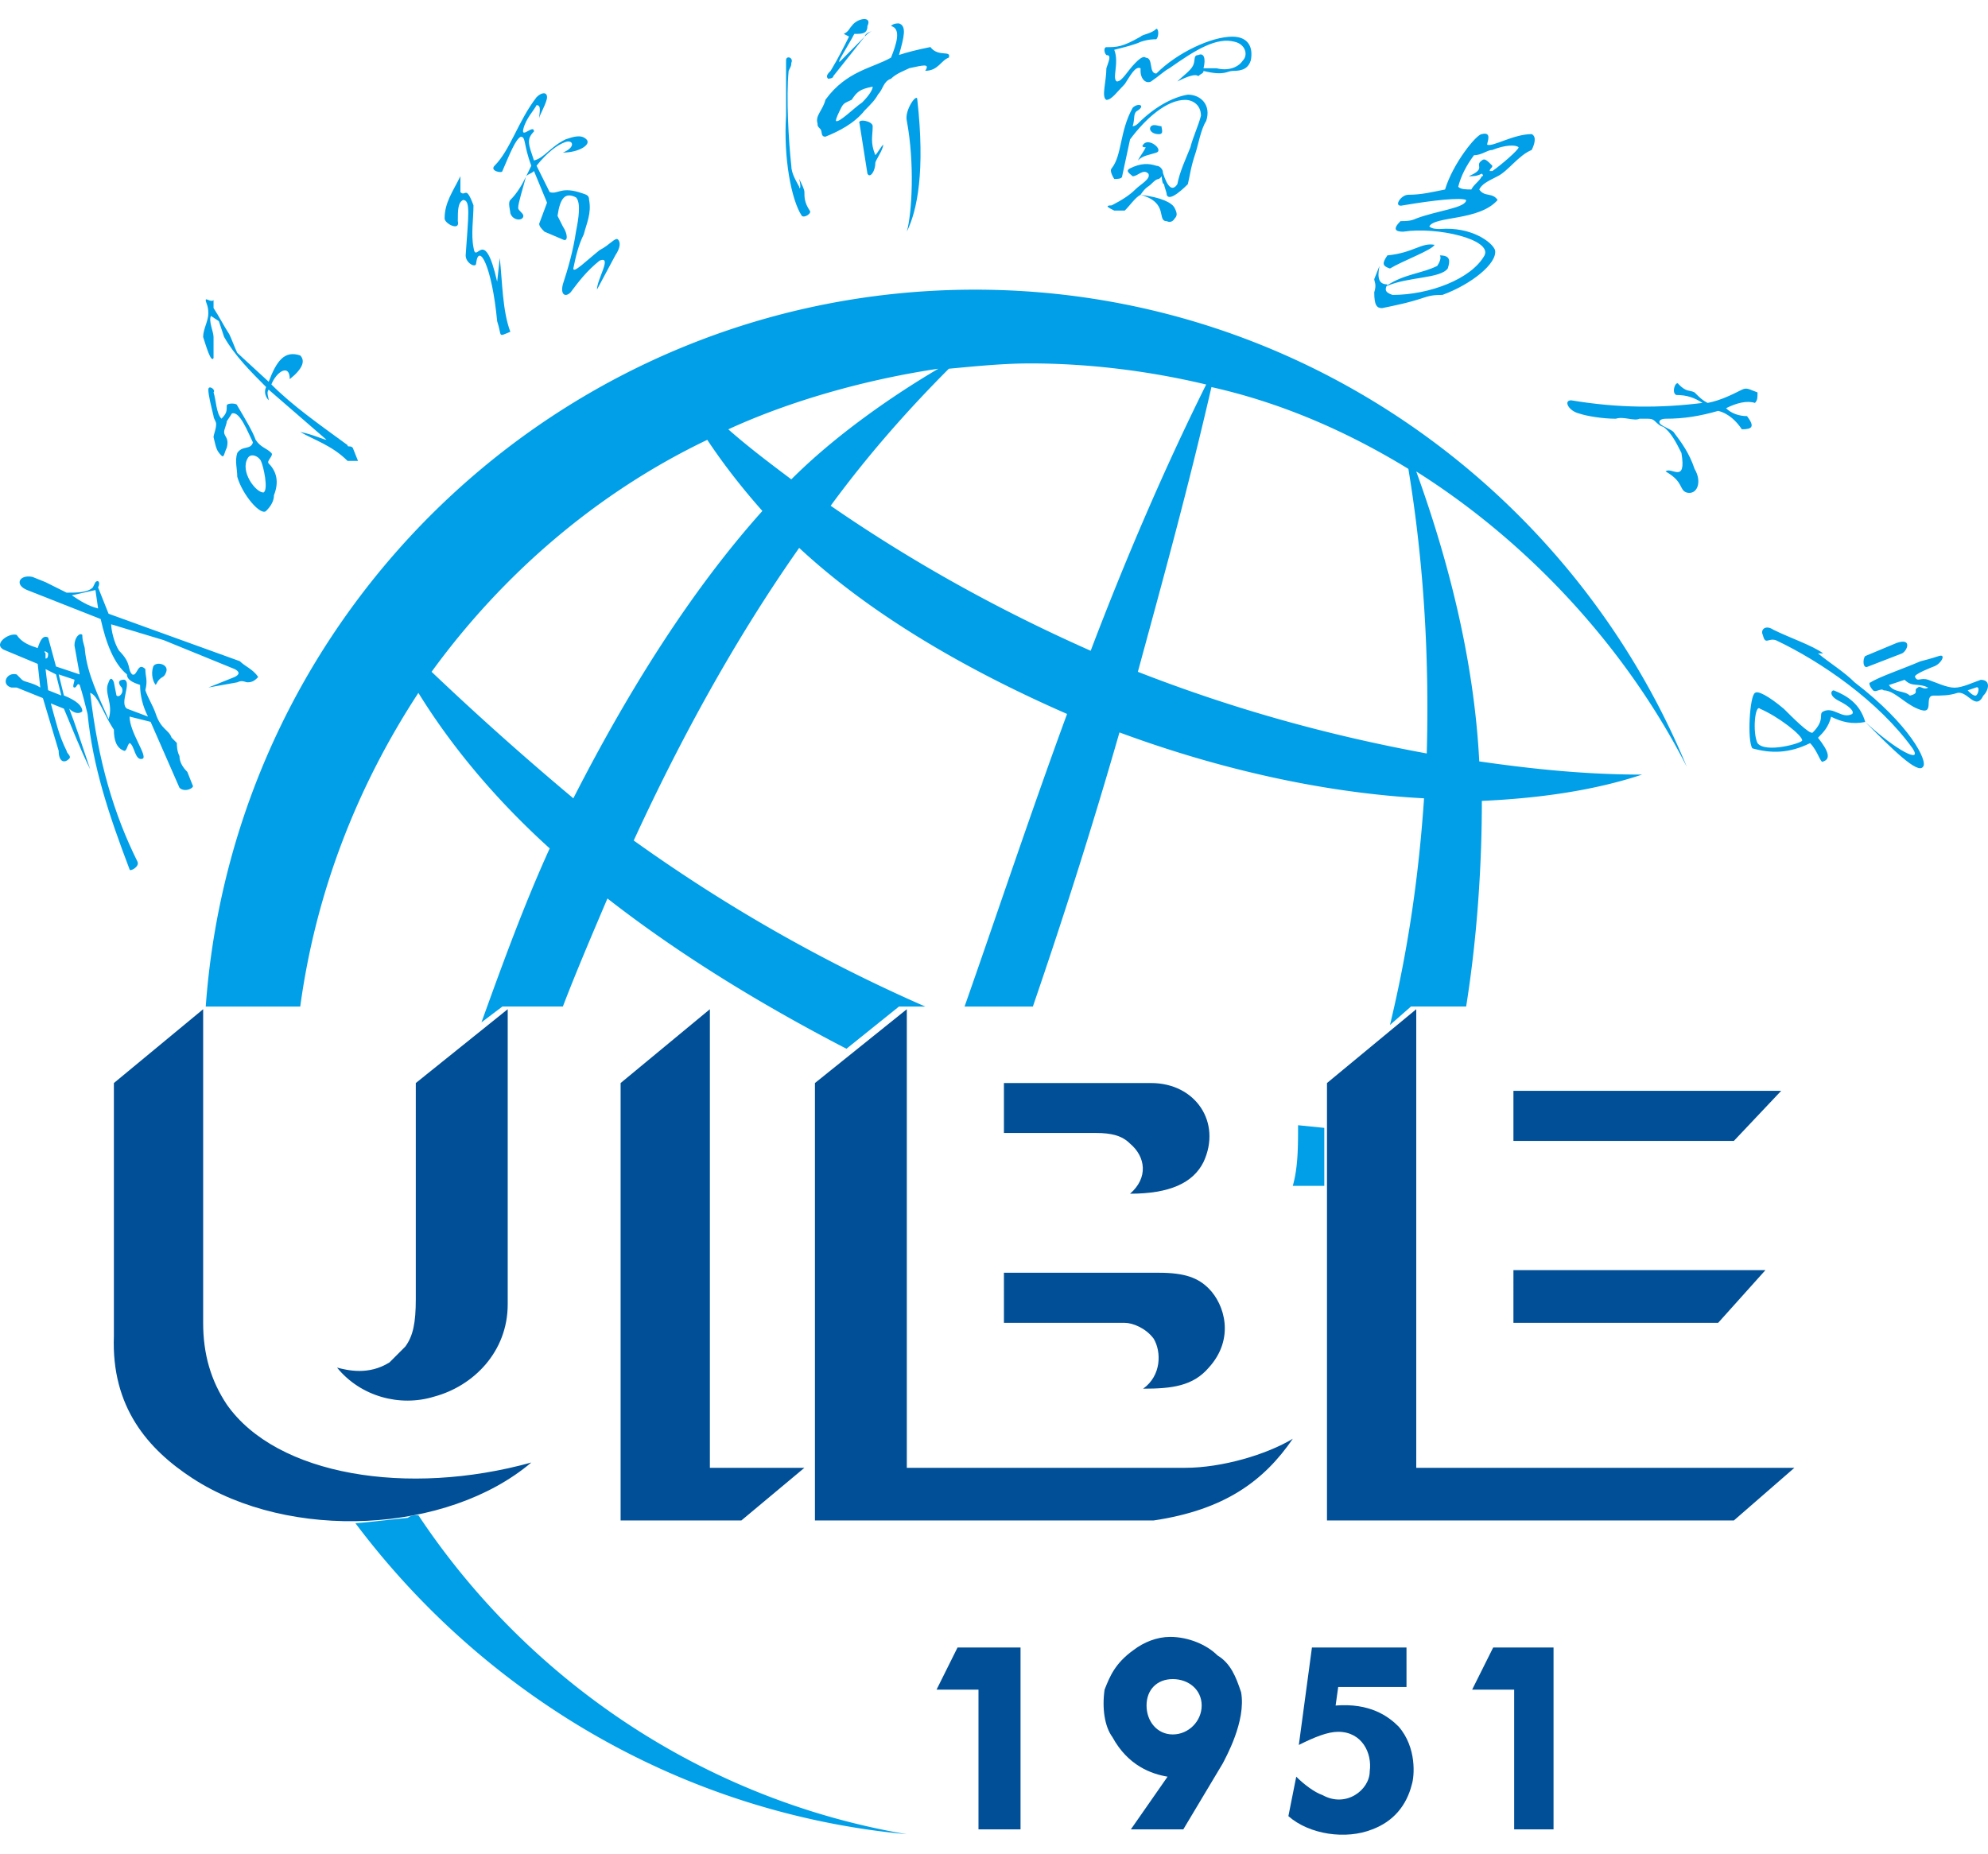 <svg xmlns="http://www.w3.org/2000/svg" width="312" height="291" fill="none"><defs><clipPath id="a"><rect width="312" height="291" rx="0"/></clipPath></defs><g clip-path="url(#a)"><path fill="#009FE8" fill-rule="evenodd" d="M65.66 237.852c17.313 26.075 44.922 44.69 76.656 50.076-35.44-3.312-66.348-21.927-86.541-48.83.821 0 4.125-.415 8.246-.835.41-.411 1.232-.411 1.638-.411M203.721 176.633l4.116.416v9.104h-4.946c.83-2.896.83-6.208.83-9.52M190.125 60.763c-3.706 16.144-7.836 31.036-11.546 44.695 14.84 5.792 29.681 9.936 45.338 12.818.406-14.892-.425-29.78-2.884-44.672-9.479-5.797-19.792-10.352-30.908-12.841m-41.213-2.882c-6.593 6.619-12.777 13.649-18.545 21.51 13.193 9.105 26.782 16.547 40.806 22.764 5.348-14.08 11.531-28.55 18.126-41.794-8.652-2.065-18.126-3.312-27.613-3.312-4.126 0-8.242.411-12.774.832m-34.613 9.515c3.29 2.896 6.59 5.367 9.89 7.852 7.009-7.02 16.062-13.243 23.072-17.367-11.126 1.648-23.073 4.96-32.962 9.515m-24.318 57.92c8.652-16.962 18.545-32.686 29.666-45.107-3.295-3.718-6.179-7.446-8.647-11.164-17.31 8.278-32.15 21.105-43.266 36.413a473 473 0 0 0 22.247 19.858m42.864 39.314c-13.604-7.045-26.377-14.902-37.512-23.59-2.464 5.792-4.937 11.584-6.995 16.96H78.85l-3.29 2.486c3.29-9.11 6.58-18.209 10.71-27.309-8.24-7.455-15.241-15.723-20.608-24.412-9.474 14.48-16.068 31.031-18.541 49.236H32.29C36.826 95.106 89.16 45.469 153.033 45.469c50.285 0 93.555 31.022 111.686 74.885-9.483-18.615-24.735-35.174-42.449-46.343 4.942 13.654 9.062 29.373 9.888 45.512 8.643 1.243 16.889 2.07 25.551 2.07-7.425 2.475-16.077 3.723-25.145 4.129 0 10.763-.816 21.932-2.464 32.279h-8.661l-3.295 2.896c2.889-11.991 4.536-23.576 5.348-35.581-15.652-.827-32.135-4.55-47.802-10.343-4.517 15.724-9.053 29.794-13.589 43.028h-10.72c4.947-14.066 10.305-30.196 16.087-45.929-16.087-7.035-30.923-15.719-42.043-26.066-9.89 14.066-18.546 29.79-25.966 45.933 14.43 10.338 29.68 19.032 45.748 26.062h-4.116z" style="mix-blend-mode:passthrough"/><path fill="#004F97" fill-rule="evenodd" d="M17.874 170.011v39.707c-.42 11.173 5.348 17.788 12.348 22.347 15.255 9.922 39.98 8.684 53.164-2.485-19.367 5.372-39.971 2.065-47.793-9.105-2.478-3.727-3.71-7.857-3.71-12.822v-49.231zm47.381 0 14.425-11.59v46.33c0 7.442-5.367 12.824-11.536 14.482-5.362 1.658-11.546 0-15.246-4.55 1.647.42 4.942 1.243 8.232-.822.83-.822 1.652-1.668 2.478-2.48 1.223-1.663 1.647-3.728 1.647-7.446zm32.145 0 14.01-11.59v71.99h14.835l-9.893 8.264H97.4zm30.497 0v68.664h53.16c11.125-1.654 17.304-6.199 21.835-12.823-4.116 2.485-11.12 4.56-16.893 4.56h-43.682v-71.99zm29.662 0h23.087c7 0 11.125 6.19 8.236 12.398-1.647 3.312-5.362 4.975-11.53 4.975 2.878-2.49 2.463-5.797 0-7.862-1.242-1.247-2.89-1.672-5.363-1.672h-14.43zm0 29.78h24.32c4.12 0 6.177.822 7.83 2.48 2.473 2.48 4.13 7.862 0 12.412-2.474 2.892-5.773 3.307-10.3 3.307 2.88-2.064 2.88-5.797 1.647-7.857-1.24-1.663-3.294-2.48-4.536-2.48h-18.96zm50.7-29.78v68.664h63.86l9.497-8.264H222.27v-71.99zm29.261 1.224h42.02l-7.42 7.857h-34.6zm0 28.145h39.55l-7.42 8.273h-32.13zM184.057 263.577c2.478 0 4.536 1.654 4.536 4.148 0 2.467-2.058 4.54-4.536 4.54-2.465 0-4.116-2.073-4.116-4.54 0-2.494 1.651-4.148 4.116-4.148m10.724 2.07c-.826-2.49-1.657-4.55-3.71-5.788-1.652-1.663-4.536-2.906-7.425-2.906-2.054 0-4.126.817-5.768 2.079-2.875 2.065-3.705 4.124-4.522 6.199-.42 2.905 0 5.792 1.222 7.441 2.478 4.55 6.193 5.807 8.662 6.223l-5.759 8.267h8.232l6.184-10.342c.41-.827 3.705-6.628 2.884-11.173m49.033-7.026h-9.473l-3.3 6.61h6.595v21.931h6.178zm-23.077 0h-14.84l-2.058 15.294c2.488-1.243 4.532-2.065 6.179-2.065 3.72 0 5.357 3.322 4.947 6.213 0 2.891-3.706 5.787-7.411 3.718-1.227-.416-2.884-1.644-4.12-2.886l-1.233 6.193c3.285 2.901 9.058 3.733 13.174 2.074 3.304-1.237 5.362-3.732 6.193-7.025.406-1.242.817-5.802-2.072-9.114-1.638-1.644-4.531-3.718-9.884-3.298l.406-2.905h10.72zm-60.574 0h-9.889l-3.29 6.61h6.58v21.931h6.599z" style="mix-blend-mode:passthrough"/><path fill="#009FE8" fill-rule="evenodd" d="m9.617 109.173-.826-3.307-1.643-.836.402 3.316zM7.55 102.55c-.402-.402-.817-.402-.402 0v.826c.402 0 .402-.41.402-.826m3.72-9.1c1.236.822 2.473 1.649 4.125 2.064l-.416-2.891zm26.371 10.342c.817.831 2.054 1.238 2.884 2.48-.406.421-.83.837-1.647.837-.42 0-.821-.416-1.643 0l-4.536.817 4.126-1.653q1.224-.612 0-1.243l-11.14-4.545L17.448 98c0 .831.425 2.9 1.241 4.148 2.054 2.064 1.237 2.882 2.054 3.718.826.407.826-2.074 2.067-.836 0 1.243.41 1.663 0 3.316.41 1.238 1.237 2.486 1.638 3.719.83 2.475 2.053 2.475 2.478 3.723l.831.841c0 .401 0 1.238.41 2.06 0 .827.407 1.658 1.237 2.485l.817 2.065c.415.42-1.232 1.242-2.053.42l-4.532-10.347-3.3-.827c0 2.48 2.885 6.204 2.054 6.615-1.237.416-1.237-2.07-2.053-2.471-.41.401-.41 1.238-.831 1.238-1.227-.42-1.633-1.659-1.633-3.327-1.657-2.475-2.478-5.367-3.72-5.782 1.242 10.758 3.72 19.04 7.416 26.486.415.817-1.232 1.644-1.232 1.233-3.295-8.679-5.768-16.13-6.594-24.412-.411-1.649-.826-3.307-1.237-4.55-.42-.406-.42.411-.821.411-.416 0 0-.817 0-1.233l-2.474-.827.817 3.307c2.058.827 2.889 1.659 2.889 2.49-.411.402-1.232.402-2.058-.42.826 2.07 2.058 5.787 3.294 9.515-1.647-3.312-2.884-6.619-4.125-9.515l-2.053-.827c.816 2.896 1.236 4.97 2.478 7.45 0 .402.816.823.406 1.234-.831.827-1.648.416-1.648-1.233l-2.478-8.283-4.116-1.658h-.826c-1.652-.411-.817-2.476.826-2.06l.821.827c.411.416 1.652.416 2.884 1.233l-.405-3.714-4.943-2.064c-2.478-.832.406-2.906 1.643-2.485.821 1.237 2.049 1.653 3.3 2.07.405-1.248.816-2.07 1.633-1.669l1.241 4.56 3.715 1.242-.821-4.55c0-1.252.821-2.074 1.232-1.653 0 1.237.415 1.653.415 2.485.41 3.718 2.063 7.025 3.71 10.748.83-2.48-.826-4.138 0-5.787.406-1.243.83 0 .83 0l.407 2.064c.41.411 1.227-.415.826-1.247-.416-.411-.826-1.233.401-1.233 1.237.416-.817 3.723.42 4.55l3.295 1.242c-.83-1.653-1.237-3.312-1.237-4.97-1.241-.406-2.058-.822-2.058-1.649-2.053-1.654-3.304-4.966-4.125-8.689L4.264 92.623c-2.053-.832-1.232-2.48.826-2.065l2.058.827 3.305 1.649c1.633 0 3.29 0 4.116-.822l.41-.827c.416-.42.822 0 .416.827l1.647 4.134zm-13.594.831c-.41 1.243 0 2.486.401 2.892.83-1.649 1.237-.822 1.648-2.065.405-1.238-1.648-1.658-2.05-.827M55.36 70.285l.826 2.065h-1.643c-2.483-2.481-5.357-3.312-7.425-4.55 2.068.42 3.72 1.238 4.126 1.238L42.17 61.17c-.406.42 0 1.247 0 1.663-.406-.416-.82-1.243-.406-2.079-2.463-2.466-4.942-4.956-6.589-7.857l-.83-2.485-1.233-.817c-.415.817.402 2.48.402 3.302v3.317c-.402.827-1.228-2.074-1.634-3.317 0-1.242.817-2.485.817-3.718 0-1.247-.41-1.65-.41-2.074 0-.402.825.425 1.227 0v1.252c.83 1.238 1.661 2.886 2.482 4.13.402.83.826 2.068 1.237 2.895l4.937 4.545c1.242-3.297 2.483-4.956 4.947-4.129.821.832.416 2.074-1.642 3.723 0-2.48-2.063-1.233-2.885.827 3.286 3.307 7.42 6.208 11.952 9.52 0 .416.41 0 .817.416m-14.01 7.03c-1.232 0-3.71-3.312-2.473-5.381.425-.827 1.647-.411 2.072.416.401.821 1.222 4.55.401 4.965m1.241-6.208c-.826-.822-1.642-.822-2.473-2.07-.42-1.237-1.661-3.312-2.884-5.38 0-.412-1.643-.412-1.643 0 0 .835 0 1.242-.835 2.068-.83-.826-.83-2.891-1.241-4.134.41-.42-.817-1.242-.817-.42 0 .827.415 2.485.817 4.143 0 .411.41.827.41 1.243 0 .831-.41 1.663-.41 2.07.41 1.658.41 2.06 1.241 2.896.42.41.42-.416.835-1.238.406-1.658-.415-1.658-.415-2.485 0-.412.415-1.243.415-1.659L36.4 64.9c1.24-.407 2.478 2.9 3.299 4.554-.396 1.233-1.643.416-2.464 1.654-.41 1.243 0 2.49 0 3.723.821 2.901 3.715 6.198 4.531 5.372.826-.818 1.232-1.645 1.232-2.471.822-2.074.416-3.728-.826-4.975-.406-.406.826-1.233.42-1.65M82.54 27.765l.056-.123c-.015.014-.02.019-.038.023 0 .043 0 .071-.019.1m14.452 9.832c.406.43.406 1.247-.424 2.494l-2.88 5.377c0-1.654 2.47-5.377.416-4.56-2.063 1.659-3.295 3.317-4.546 4.976-.812.831-1.638.406-1.222-1.248.816-2.485 1.642-5.371 2.058-8.268.415-2.07.816-4.554 0-5.386-1.648-.827-2.474 0-2.894 2.9l.836 1.66c.816 1.237.816 2.484 0 2.055l-2.889-1.23c-.411-.415-.826-.826-.826-1.246l1.232-3.307-2.049-4.966c-.401.406-.802.411-1.208.794.283-.567.538-1.11.788-1.626-1.246-3.307-.826-4.55-1.652-4.55-.817.416-1.638 2.486-2.884 5.382 0 .411-2.053 0-1.232-.832 2.478-2.475 3.71-7.03 6.594-10.762.826-.818 1.643-.818 1.643 0 0 .84-1.232 2.9-1.232 3.312 0-.822.415-2.065-.41-2.065-.407.831-1.653 2.065-2.073 3.732-.406 1.65 1.666-.831 1.666.407-1.246 1.242-.83 2.07 0 4.55 1.643-.402 2.464-2.065 4.942-3.308 1.232-.415 2.464-.831 3.295 0 .821.827-1.232 2.07-3.705 2.07 2.058-.827 1.642-2.07.41-1.659-1.246.416-2.893 1.659-4.536 3.723l2.058 4.14c1.232.415 1.652-.832 4.541 0 1.232.415 1.647.415 1.647 1.237.406 2.074-.415 3.728-.83 5.386-.817 1.649-1.232 3.312-1.648 5.372 0 .837 2.063-1.242 4.126-2.886 1.637-.837 2.464-2.065 2.888-1.668m-16.898-4.13c0-.416-.415-1.653 0-2.074 1.1-1.1 1.836-2.4 2.445-3.628-.415 1.648-1.213 4.063-1.213 4.875 0 .411.812.827.812 1.243 0 .827-1.643.827-2.044-.416m-2.067 10.758c-2.058-9.104-3.3-2.485-3.715-5.381-.406-2.065 0-4.545 0-6.61-1.227-3.321-1.227-1.252-2.053-2.079v-2.49c-1.232 2.49-2.479 4.149-2.479 6.634 0 .822 2.479 2.069 2.073.41 0-1.658 0-2.895.821-3.316 1.232 0 .821 2.49.41 8.698 0 1.238 1.643 2.06 1.643 1.238.41-3.303 2.478.411 3.3 9.095.821 2.485 0 2.485 2.067 1.663-1.246-3.312-1.246-7.862-1.657-11.585zM142.318 18.976c1.242 6.619.817 14.48 0 17.382 1.648-3.317 2.889-9.52 1.648-20.694 0-1.238-2.063 1.658-1.648 3.312m-5.357.827c0-.827-2.469-1.248-2.063-.411l1.237 7.857c.41.831 1.241-.411 1.241-1.654 0-.416 1.237-2.065 1.237-2.896-.42.416-.826 1.242-1.237 1.658-.83-2.074-.415-2.9-.415-4.554m-1.652-3.719c1.236-1.242 1.652-2.074 1.652-2.485-2.063.411-2.469.827-3.295 2.065-.821.42-1.241.42-1.642 1.238-.411.831-.831 1.653-.831 2.074.42.416 2.884-2.074 4.116-2.892m10.715-8.698c1.236 1.659 3.294.411 2.888 1.659-1.24.42-1.652 2.069-3.705 2.069.817-1.238-.425-.832-2.478-.416-.826.416-2.058.827-2.889 1.659-1.227.415-1.227 1.653-2.053 2.485-.41.822-1.242 1.649-2.068 2.48-1.642 2.07-4.106 3.307-6.174 4.134-.83 0-.406-.827-.83-1.233-.406-.42-.406-.42-.406-.831-.411-1.248.83-2.07 1.236-3.728 3.3-4.55 7.416-4.966 10.295-6.62.83-2.074 1.662-4.545 0-4.96.41-.411.83-.411 1.251-.411 1.227.41.812 2.064 0 4.956 1.227-.411 2.875-.832 4.933-1.243m-15.237 4.555c0 .416-.83.416-.83.416-.412-.416 0-.832.41-1.243 1.246-2.07 2.058-3.728 2.884-5.377l-.826-.415c.826-.421.826-.823 1.241-1.238.826-1.243 3.295-1.654 2.469 0 0 1.238-.826 1.238-2.058 1.238-.826 1.648-3.29 5.376-2.053 4.143l3.695-3.728zm4.932-6.204c.416-.415.826-.836 1.242-.836-.416 0-1.242.42-1.242.836m-9.473 24.408c0-.411-.415-1.243-.821-2.065.406 1.654 0 1.654 0 1.233-.42-.827-1.237-2.064-1.237-3.307-.415-3.723-.821-10.763-.415-14.892.415-.832.415-.832.415-1.238.415-.831-.821-1.247-.821-.411v8.68c-.42 6.633.821 13.238 2.464 15.728.415.415 1.652-.416 1.241-.832-.826-1.238-.826-2.07-.826-2.896M183.11 34.716c.827.41 1.237-.411 1.237-.411.425-.416.425-.832 0-1.659-.41-.827-2.058-1.653-5.347-2.07 4.521 1.243 2.477 4.14 4.11 4.14m3.31-19.858c2.058 0 3.705 1.649 2.879 4.139-.821 1.242-1.242 3.718-1.652 4.96-.826 2.472-.826 3.308-1.228 4.961-.42.412-2.898 2.901-3.308 1.659 0-.416-.406-1.247-.406-1.659-.246 0-.345-.595-.387-1.247-.1.147-.236.293-.44.425-.4 0-.82.407-1.231.822-.416.412-.826.412-1.647 1.659-.832.416-1.648 1.663-2.479 2.48h-1.647c-.831-.41-1.648-.817-.41-.817 1.647-.841 2.888-1.663 3.704-2.49.832-.832 2.479-1.654 2.063-2.485-.82-.836-1.652.406-2.469.406-.41-.406-1.24-.812-.41-1.242 1.647-.818 2.88-.818 4.125-.407.302 0 .614.17.812.454v-.047c.01.028.01.047.02.07.131.18.216.397.202.643.741 2.32 1.501 2.91 2.261 1.776.41-2.06 1.227-3.723 2.049-5.787.415-1.659 1.236-3.312 1.657-4.97 0-1.654-1.242-2.481-2.479-2.481-2.888 0-6.178 2.891-8.647 6.208l-1.241 5.783c0 .425-.822.425-1.237.425 0 0-.831-1.237-.41-1.667 1.647-2.056 1.227-5.783 3.298-9.511.817-.817 2.059-.411.817.42-.817.411-.41 1.233-.817 2.48 0 0 .406 0 .817-.41 2.478-2.49 5.358-4.148 7.84-4.55m6.995-9.104c-3.29 0-8.643 2.485-11.938 5.787-1.246 0-.42-2.48-1.656-2.48-.41-.416-1.242.42-1.653.831-1.236 1.243-2.057 2.897-2.879 2.897-.826-.416.402-2.897-.415-4.976 1.647-.41 3.294-.826 4.126-1.242 1.231-.411 2.057-.411 2.477-.411.402-.406.402-1.644 0-1.644-.83.822-2.067.822-2.477 1.238-2.89 1.648-3.71 1.648-5.363 1.648-.41 0-.41.837 0 1.243.826 0 .406.836 0 2.07 0 2.074-.826 4.545 0 4.965.826 0 1.652-1.238 2.884-2.48.83-1.243 1.647-2.901 2.479-2.486v.42c0 1.239.82 2.066 1.647 1.655 1.232-.832 2.058-1.654 2.874-2.075 4.126-2.9 7.42-4.96 10.319-4.143 1.638.416 2.058 2.074 1.227 2.91-.826 1.233-2.478 1.654-4.125 1.233h-2.058c.415-1.653 0-2.475-.827-2.069-.821 0-.41.836-.821 1.654-.415.836-1.647 1.658-2.464 2.49 1.647-.832 2.875-1.248 3.285-.832.42-.416.827-.416.827-.822 3.299.822 3.705 0 4.531 0 1.652 0 2.483-.42 2.889-1.654.41-2.079-.406-3.727-2.889-3.727m-11.938 18.204c1.228-.411-1.246-2.486-2.067-1.243-.41.416.41.416.41.416-.41.827-.82 1.242-1.24 2.064.83-.822 1.651-.822 2.897-1.237m.812-4.14c-.41 0-1.232-.41-1.642 0-.416.421 0 1.239 1.232 1.239.826 0 .41-.818.41-1.238M234.209 26.851c1.237-.836 4.125-3.312 4.125-3.727-.41-.416-2.058-.416-4.125.415-.817 0-1.647.827-2.88.827-1.231 1.65-2.057 3.298-2.473 4.956.416.42 1.242.42 2.058.42.416-.83 1.242-1.246 1.648-2.078.42 0 0-.406 0-.406-.817.406-1.232.406-2.058.406 2.888-1.243.826-1.649 2.058-2.476.42-.401.83 0 1.647.827 0 .406-.41.406-.41.836zm6.179-5.802c.83.416.41 1.659 0 2.49-2.054.827-3.701 3.312-5.348 4.125-1.648.832-2.478 1.247-2.884 2.079.826 1.242 2.053.41 2.884 1.649-2.884 3.316-9.894 2.49-10.72 4.148.41.411 1.242.411 1.652.411 4.942-.41 8.237 2.074 8.662 3.312.406 2.065-3.72 5.372-8.256 7.03-.816 0-1.647 0-2.889.42-2.459.828-4.531 1.23-6.584 1.655-.822 0-1.228-.426-1.228-2.486.406-1.247 0-1.663 0-2.074l.817-2.07c-.41 2.07 0 2.897 1.241 2.897-.042.075-.066.132-.099.198 2.78-1.847 5.537-1.894 7.926-3.094.816-1.238.41-1.65.41-1.65 1.647 0 1.647.818 1.237 2.06-1.208 1.616-6.292 1.271-9.615 2.779-.255.633-.132 1.001.958 1.365 5.768 0 12.362-2.485 14.43-6.203 1.227-2.495-7.42-4.55-12.773-3.723-1.251 0-1.657-.416-.415-1.659.82 0 1.642 0 2.473-.41 3.295-1.248 7.83-1.659 7.83-2.906-.825-.407-4.95 0-9.888.84-1.657.407-.415-1.662.821-1.662 2.053 0 3.7-.416 5.759-.827 1.25-4.139 4.956-8.694 5.773-8.694 1.647-.41.83 1.243.83 1.659.817.416 4.126-1.659 6.996-1.659m-22.247 21.1c2.068-1.242 6.59-2.886 7.005-3.718-2.063-.406-3.295 1.253-7.41 1.659-.831 1.238-.831 1.649.405 2.06M273.369 61.177c.816-.416 1.236 0 2.459.42 0 .827 0 1.242-.401 1.654-1.242-.412-2.885 0-4.536.827.816.826 2.067 1.242 3.294 1.242 1.242 1.658.831 2.07-.816 2.07-.827-1.243-2.063-2.486-3.715-2.892-2.889.822-5.353 1.233-8.242 1.233-.83 0-1.236.416-.83.831.42.416 1.647.827 2.058 1.239 1.25 1.658 2.483 3.311 3.308 5.801 1.237 2.06.406 4.135-1.231 3.719-1.237-.416-.416-1.659-3.305-3.312.817-.832 3.305 2.07 2.478-2.897-.826-1.653-1.661-3.311-2.888-4.134-.42 0-1.237-.831-1.237-.831-.41-.416-.821-.416-1.242-.416h-1.231c-.822.416-2.469-.41-3.706 0-2.063 0-4.54-.41-5.777-.827-1.643-.406-2.479-2.065-1.223-2.065 7.406 1.239 13.995 1.239 20.6.412-1.238-.827-2.47-1.248-4.122-1.248-.835-.406 0-2.475.416-1.644 1.237 1.238 1.643.818 2.468 1.238.817.827 1.237 1.242 2.054 1.654 2.058-.412 3.705-1.248 5.367-2.074M291.09 107.13c8.651 6.62 11.536 12.407 10.71 13.238-.831 1.238-4.948-2.9-9.068-7.035 4.942 4.555 9.067 6.615 7.425 4.135-5.358-7.447-14.425-13.655-21.43-16.962-1.232-.42-1.657.831-2.063-.822-.424-.832.406-1.663 1.647-.832 2.474 1.233 6.184 2.485 7.827 3.718h-.817c2.058 1.664 4.112 2.902 5.768 4.56m-15.261 9.525c-.812-1.668-.401-6.218.41-5.391 2.889 1.242 6.604 4.143 6.604 4.965 0 .426-5.773 2.06-7.014.426m11.956-8.287c-.406 0-.817.827.821 1.653 1.657.832 2.483 1.663 2.068 2.065-1.647.832-2.89-1.233-4.536-.402-.817.402.41 1.234-1.643 3.303-.42.42-3.29-2.48-4.536-3.723-2.464-2.07-4.13-2.896-4.531-2.485-.822.416-1.242 7.45-.411 8.689 2.884.821 5.768.821 9.058-.813 1.246 1.233 1.657 3.293 2.063 2.882 1.241-.416.83-1.65-.817-3.728.817-.822 1.647-1.649 2.058-3.303 1.648.827 3.295 1.243 5.353.827-.822-2.896-2.88-4.138-4.947-4.965m22.256.827c.406 0 .821-1.659 0-1.248l-1.232.42c.41.412.826.828 1.232.828m-9.072-1.248c.42-.41.83.42 1.657 0-1.657-.817-2.47 0-3.715-1.233l-2.465.822c.817 1.243 2.465.832 3.295 1.659 1.648-.416.416-.827 1.228-1.248m9.893-1.233c1.652 0 1.246 1.654.41 2.48-1.231 2.49-2.463-.826-4.11-.415-1.237.416-2.479.416-3.72.416-1.643 0 .425 3.311-2.473 2.069-2.058-.827-3.706-2.896-5.344-2.896-.42-.42-1.236.41-1.656 0-.411-.42-.822-1.238-.411-1.238 1.241-.837 4.951-2.079 7.83-3.317 1.653-.411 2.885-.827 2.885-.827 1.232-.416.41 1.248-.831 1.659 0 0-3.285 1.242-2.875 1.648.402.837.822 0 2.059.421 1.24.416 2.879 1.233 4.125 1.233 1.237 0 2.884-.817 4.111-1.233m-17.715-2.07 5.362-2.074c.822-.4 1.648-2.485-.835-1.648l-4.942 2.064c-.41.416-.41 2.065.415 1.659" style="mix-blend-mode:passthrough"/></g></svg>
